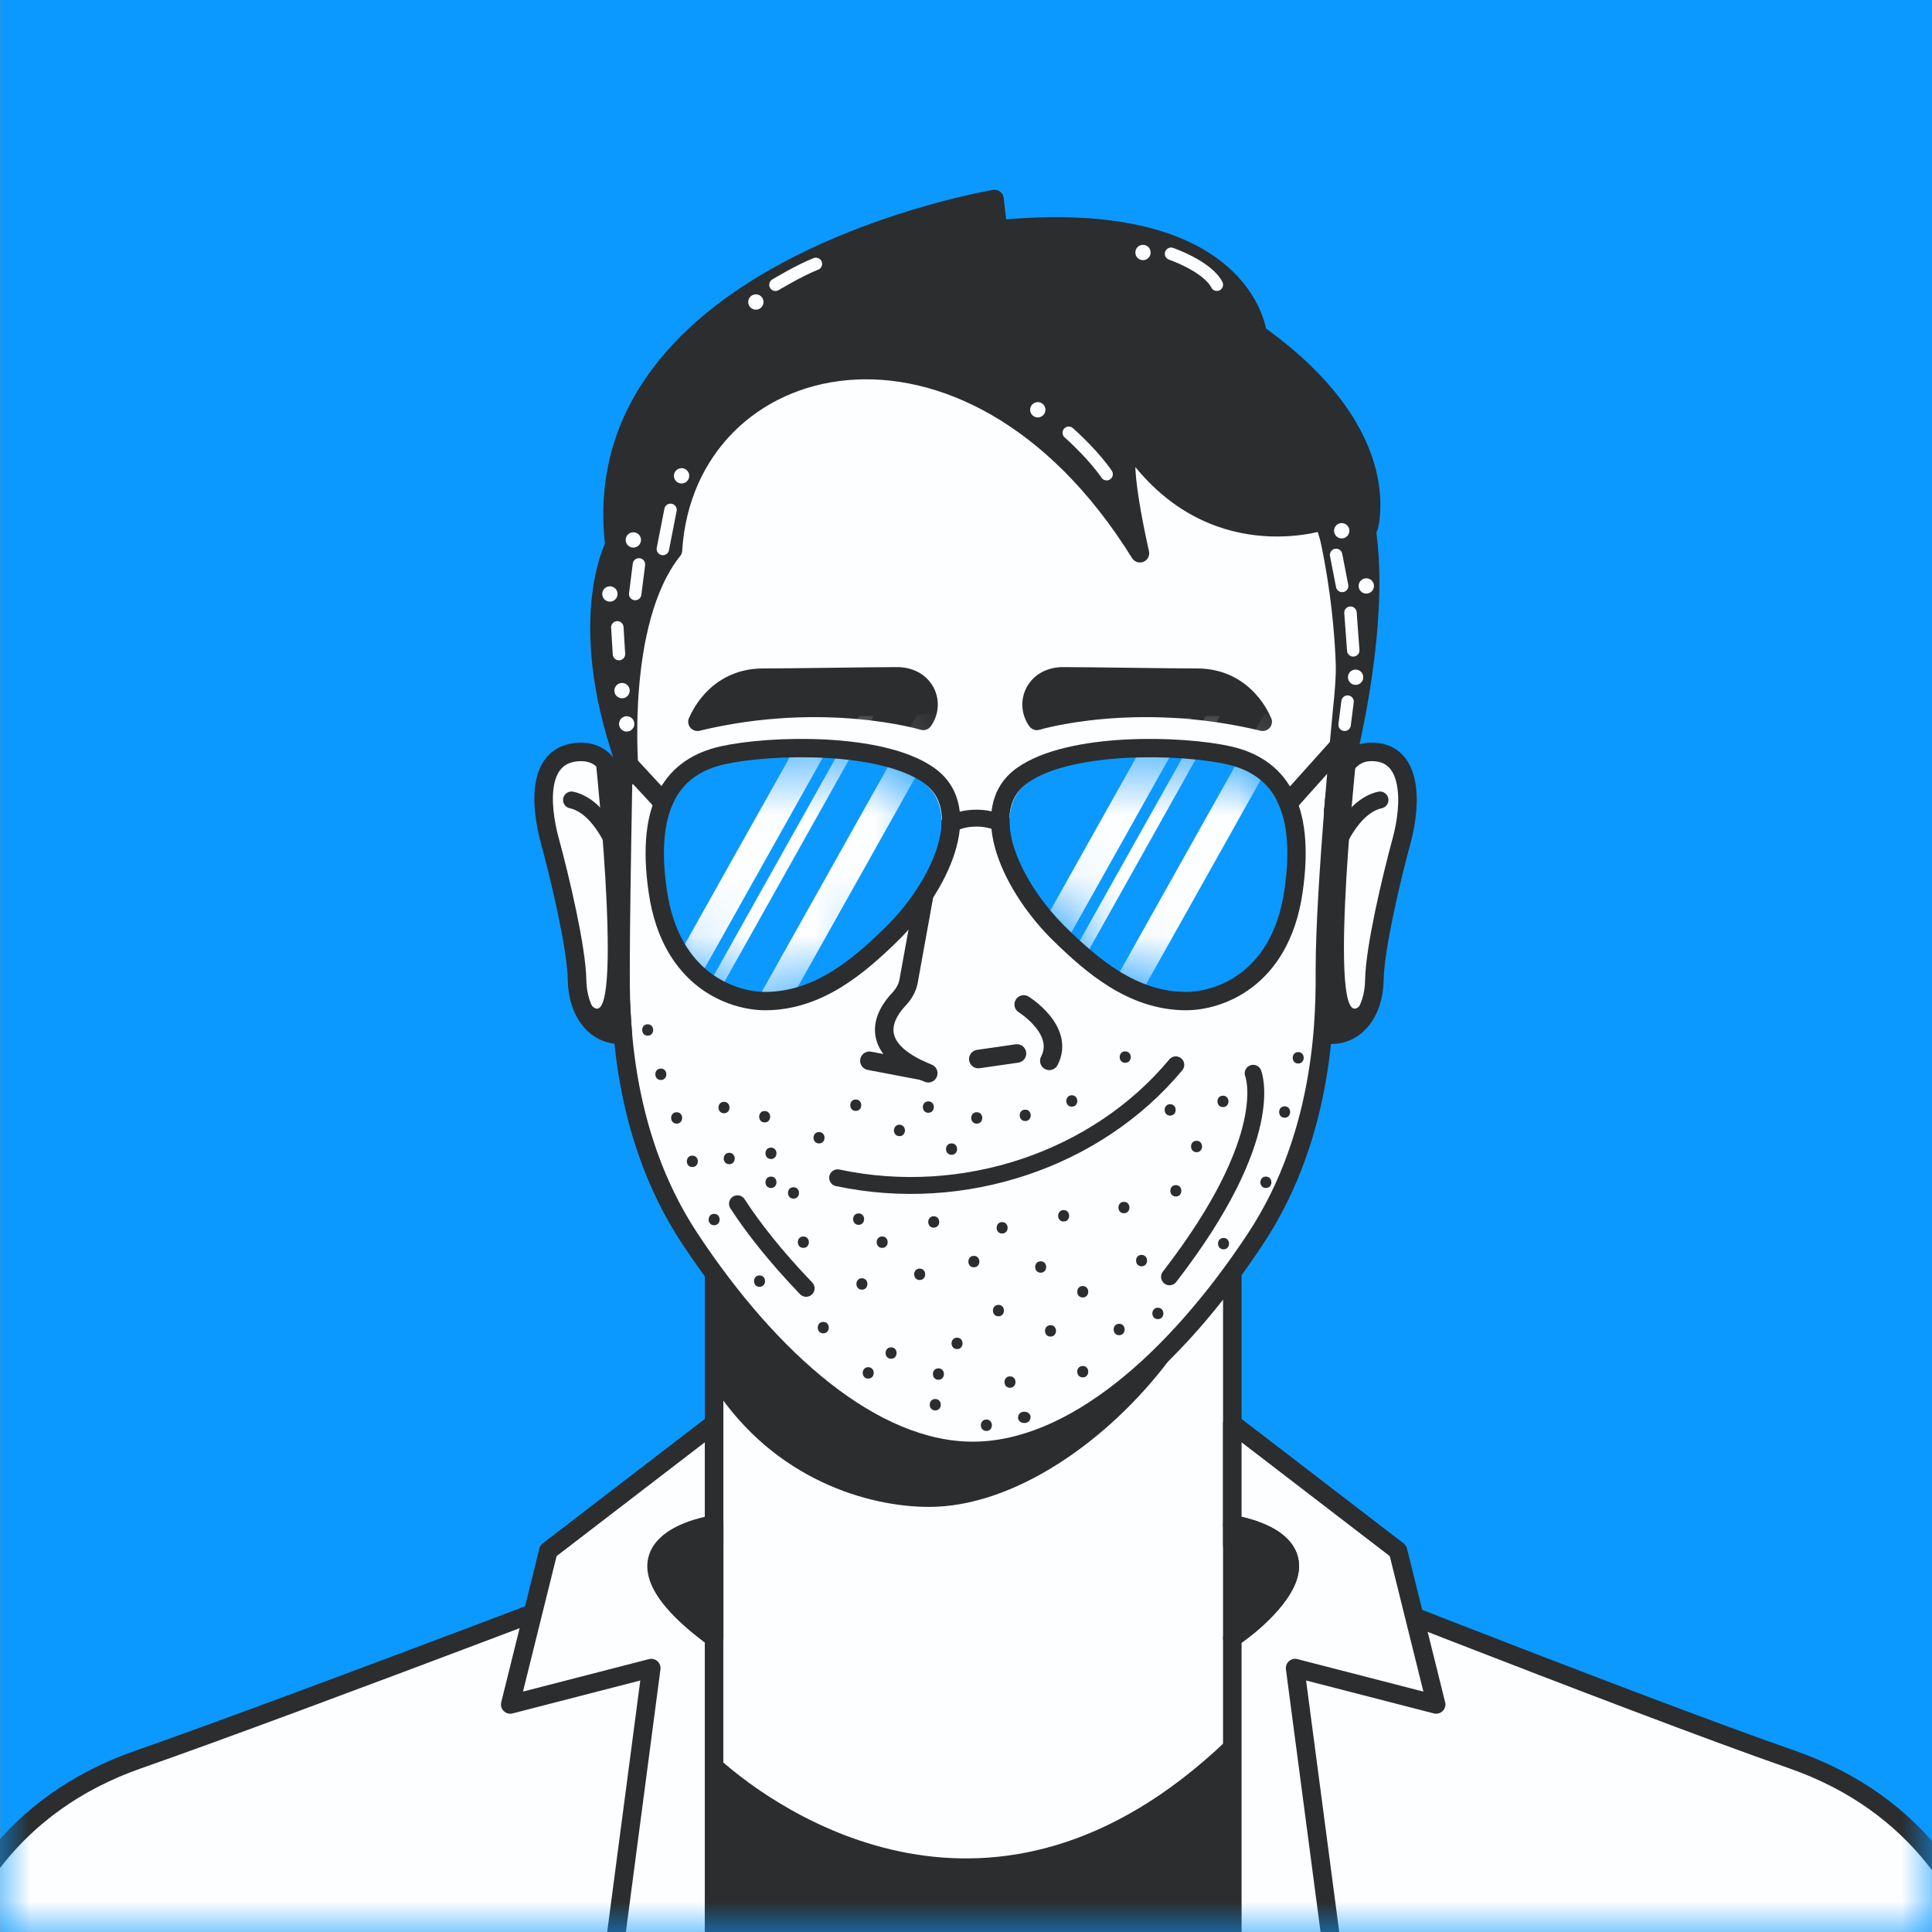 <svg width="32" height="32" viewBox="0 0 32 32" fill="none" xmlns="http://www.w3.org/2000/svg">
<rect x="0" y="0" width="32" height="32" fill="#808080" stroke="none"/>
<g clip-path="url(#clip0_6575_21081)">
<path d="M32.004 0H0.004V32H32.004V0Z" fill="#0B99FF"/>
<mask id="mask0_6575_21081" style="mask-type:luminance" maskUnits="userSpaceOnUse" x="0" y="0" width="33" height="32">
<path d="M32.004 0H0.004V32H32.004V0Z" fill="white"/>
</mask>
<g mask="url(#mask0_6575_21081)">
<path d="M11.828 21.09V25.578C11.828 25.578 4.99 28.198 2.29 29.143C-1.907 30.609 -1.351 35.498 -1.351 35.498H33.322C33.322 35.498 33.879 30.609 29.682 29.143C26.981 28.201 20.411 25.594 20.411 25.594V21.103" fill="#FDFEFF"/>
<path d="M11.828 21.09V25.578C11.828 25.578 4.99 28.198 2.29 29.143C-1.907 30.609 -1.351 35.498 -1.351 35.498H33.322C33.322 35.498 33.879 30.609 29.682 29.143C26.981 28.201 20.411 25.594 20.411 25.594V21.103" stroke="#2B2D2F" stroke-width="0.307" stroke-linecap="round" stroke-linejoin="round"/>
<path d="M11.819 29.254C12.808 30.143 16.467 32.7 20.402 28.957L20.415 35.176L11.822 35.141V29.254" fill="#2B2D2F"/>
<path d="M11.819 29.254C12.808 30.143 16.467 32.7 20.402 28.957L20.415 35.176L11.822 35.141V29.254" stroke="#2B2D2F" stroke-width="0.307" stroke-linecap="round" stroke-linejoin="round"/>
<path d="M20.411 25.25C20.411 25.25 22.553 25.552 20.411 27.129V34.975L22.41 34.904L21.451 27.629L23.787 28.231L23.155 25.685L20.411 23.578V25.25Z" fill="#FDFEFF" stroke="#2B2D2F" stroke-width="0.307" stroke-linecap="round" stroke-linejoin="round"/>
<path d="M11.829 25.25V27.13C11.829 27.13 11.178 26.711 10.943 26.203C10.581 25.425 11.829 25.25 11.829 25.25Z" fill="#2B2D2F" stroke="#2B2D2F" stroke-width="0.307" stroke-linecap="round" stroke-linejoin="round"/>
<path d="M20.411 25.25V27.13C20.411 27.13 21.062 26.711 21.297 26.203C21.659 25.425 20.411 25.25 20.411 25.25Z" fill="#2B2D2F" stroke="#2B2D2F" stroke-width="0.307" stroke-linecap="round" stroke-linejoin="round"/>
<path d="M11.827 25.25C11.827 25.25 9.685 25.552 11.827 27.129V35.072L9.818 34.993L10.787 27.629L8.451 28.231L9.083 25.685L11.827 23.578V25.25Z" fill="#FDFEFF" stroke="#2B2D2F" stroke-width="0.307" stroke-linecap="round" stroke-linejoin="round"/>
<path d="M15.936 5.133C12.725 5.133 9.822 6.567 10.354 11.214C10.354 11.214 10.278 14.706 10.278 16.041C10.278 16.694 10.246 18.73 11.426 20.515C12.766 22.541 14.47 24.032 16.112 24.032C17.754 24.032 19.46 22.541 20.797 20.515C21.977 18.73 21.945 16.691 21.945 16.041C21.945 14.704 22.229 11.779 22.229 11.779C22.761 7.131 19.498 5.133 16.287 5.133" fill="#FDFEFF"/>
<path d="M15.936 5.133C12.725 5.133 9.822 6.567 10.354 11.214C10.354 11.214 10.278 14.706 10.278 16.041C10.278 16.694 10.246 18.73 11.426 20.515C12.766 22.541 14.47 24.032 16.112 24.032C17.754 24.032 19.46 22.541 20.797 20.515C21.977 18.73 21.945 16.691 21.945 16.041C21.945 14.704 22.229 11.779 22.229 11.779C22.761 7.131 19.498 5.133 16.287 5.133" stroke="#2B2D2F" stroke-width="0.307" stroke-linecap="round" stroke-linejoin="round"/>
<path d="M17.4 22.138C17.521 22.138 17.521 21.949 17.4 21.949C17.278 21.949 17.278 22.138 17.4 22.138Z" fill="#2B2D2F"/>
<path d="M17.934 22.814C18.055 22.814 18.055 22.625 17.934 22.625C17.812 22.625 17.812 22.814 17.934 22.814Z" fill="#2B2D2F"/>
<path d="M16.974 23.383H16.958C16.958 23.383 16.933 23.383 16.92 23.391C16.909 23.394 16.898 23.402 16.89 23.41C16.882 23.418 16.874 23.429 16.871 23.439C16.866 23.45 16.863 23.464 16.863 23.477V23.502C16.871 23.518 16.88 23.531 16.89 23.542L16.909 23.556C16.923 23.564 16.939 23.569 16.958 23.569H16.974C16.974 23.569 16.998 23.569 17.012 23.561C17.023 23.558 17.033 23.55 17.041 23.542C17.05 23.534 17.058 23.523 17.06 23.512C17.066 23.502 17.069 23.488 17.069 23.475V23.45C17.06 23.434 17.052 23.421 17.041 23.41L17.023 23.396C17.009 23.388 16.993 23.383 16.974 23.383Z" fill="#2B2D2F"/>
<path d="M16.729 22.986C16.85 22.986 16.85 22.797 16.729 22.797C16.607 22.797 16.607 22.986 16.729 22.986Z" fill="#2B2D2F"/>
<path d="M16.598 20.431C16.72 20.431 16.72 20.242 16.598 20.242C16.477 20.242 16.477 20.431 16.598 20.431Z" fill="#2B2D2F"/>
<path d="M18.537 22.115C18.658 22.115 18.658 21.926 18.537 21.926C18.415 21.926 18.415 22.115 18.537 22.115Z" fill="#2B2D2F"/>
<path d="M18.908 20.974C19.029 20.974 19.029 20.785 18.908 20.785C18.786 20.785 18.786 20.974 18.908 20.974Z" fill="#2B2D2F"/>
<path d="M20.266 20.693C20.387 20.693 20.387 20.504 20.266 20.504C20.144 20.504 20.144 20.693 20.266 20.693Z" fill="#2B2D2F"/>
<path d="M20.967 19.677C21.089 19.677 21.089 19.488 20.967 19.488C20.846 19.488 20.846 19.677 20.967 19.677Z" fill="#2B2D2F"/>
<path d="M21.278 18.513C21.399 18.513 21.399 18.324 21.278 18.324C21.156 18.324 21.156 18.513 21.278 18.513Z" fill="#2B2D2F"/>
<path d="M21.502 17.615C21.624 17.615 21.624 17.426 21.502 17.426C21.381 17.426 21.381 17.615 21.502 17.615Z" fill="#2B2D2F"/>
<path d="M19.476 19.818C19.597 19.818 19.597 19.629 19.476 19.629C19.354 19.629 19.354 19.818 19.476 19.818Z" fill="#2B2D2F"/>
<path d="M19.819 19.084C19.94 19.084 19.94 18.895 19.819 18.895C19.697 18.895 19.697 19.084 19.819 19.084Z" fill="#2B2D2F"/>
<path d="M17.752 18.33C17.874 18.33 17.874 18.141 17.752 18.141C17.631 18.141 17.631 18.33 17.752 18.33Z" fill="#2B2D2F"/>
<path d="M18.637 17.603C18.759 17.603 18.759 17.414 18.637 17.414C18.515 17.414 18.515 17.603 18.637 17.603Z" fill="#2B2D2F"/>
<path d="M17.617 20.232C17.739 20.232 17.739 20.043 17.617 20.043C17.496 20.043 17.496 20.232 17.617 20.232Z" fill="#2B2D2F"/>
<path d="M18.616 20.095C18.737 20.095 18.737 19.906 18.616 19.906C18.494 19.906 18.494 20.095 18.616 20.095Z" fill="#2B2D2F"/>
<path d="M14.38 22.834C14.502 22.834 14.502 22.645 14.38 22.645C14.259 22.645 14.259 22.834 14.38 22.834Z" fill="#2B2D2F"/>
<path d="M15.543 22.853C15.665 22.853 15.665 22.664 15.543 22.664C15.422 22.664 15.422 22.853 15.543 22.853Z" fill="#2B2D2F"/>
<path d="M18.565 18.595C18.686 18.595 18.686 18.406 18.565 18.406C18.443 18.406 18.443 18.595 18.565 18.595Z" fill="#2B2D2F"/>
<path d="M19.381 18.478C19.503 18.478 19.503 18.289 19.381 18.289C19.26 18.289 19.26 18.478 19.381 18.478Z" fill="#2B2D2F"/>
<path d="M15.761 19.127C15.883 19.127 15.883 18.938 15.761 18.938C15.639 18.938 15.639 19.127 15.761 19.127Z" fill="#2B2D2F"/>
<path d="M16.178 18.611C16.3 18.611 16.3 18.422 16.178 18.422C16.056 18.422 16.056 18.611 16.178 18.611Z" fill="#2B2D2F"/>
<path d="M16.981 18.568C17.102 18.568 17.102 18.379 16.981 18.379C16.859 18.379 16.859 18.568 16.981 18.568Z" fill="#2B2D2F"/>
<path d="M20.256 18.337C20.378 18.337 20.378 18.148 20.256 18.148C20.135 18.148 20.135 18.337 20.256 18.337Z" fill="#2B2D2F"/>
<path d="M19.178 21.849C19.3 21.849 19.3 21.66 19.178 21.66C19.056 21.66 19.056 21.849 19.178 21.849Z" fill="#2B2D2F"/>
<path d="M17.934 21.49C18.055 21.49 18.055 21.301 17.934 21.301C17.812 21.301 17.812 21.49 17.934 21.49Z" fill="#2B2D2F"/>
<path d="M14.898 18.818C15.019 18.818 15.019 18.629 14.898 18.629C14.776 18.629 14.776 18.818 14.898 18.818Z" fill="#2B2D2F"/>
<path d="M15.465 20.334C15.587 20.334 15.587 20.145 15.465 20.145C15.344 20.145 15.344 20.334 15.465 20.334Z" fill="#2B2D2F"/>
<path d="M16.13 20.99C16.252 20.99 16.252 20.801 16.13 20.801C16.009 20.801 16.009 20.99 16.13 20.99Z" fill="#2B2D2F"/>
<path d="M17.237 21.08C17.358 21.08 17.358 20.891 17.237 20.891C17.115 20.891 17.115 21.08 17.237 21.08Z" fill="#2B2D2F"/>
<path d="M16.537 21.802C16.659 21.802 16.659 21.613 16.537 21.613C16.416 21.613 16.416 21.802 16.537 21.802Z" fill="#2B2D2F"/>
<path d="M15.852 22.345C15.973 22.345 15.973 22.156 15.852 22.156C15.73 22.156 15.73 22.345 15.852 22.345Z" fill="#2B2D2F"/>
<path d="M15.491 23.361C15.612 23.361 15.612 23.172 15.491 23.172C15.369 23.172 15.369 23.361 15.491 23.361Z" fill="#2B2D2F"/>
<path d="M16.337 23.701C16.459 23.701 16.459 23.512 16.337 23.512C16.216 23.512 16.216 23.701 16.337 23.701Z" fill="#2B2D2F"/>
<path d="M16.052 24.087C14.836 24.087 13.092 22.88 11.836 21.105V22.991C12.835 24.508 14.377 24.959 15.39 24.959C16.783 24.959 18.347 23.884 19.376 22.512C18.361 23.531 17.134 24.09 16.049 24.09L16.052 24.087Z" fill="#2B2D2F"/>
<path d="M13.636 22.084C13.758 22.084 13.758 21.895 13.636 21.895C13.514 21.895 13.514 22.084 13.636 22.084Z" fill="#2B2D2F"/>
<path d="M15.233 21.201C15.354 21.201 15.354 21.012 15.233 21.012C15.111 21.012 15.111 21.201 15.233 21.201Z" fill="#2B2D2F"/>
<path d="M14.612 20.669C14.733 20.669 14.733 20.48 14.612 20.48C14.49 20.48 14.49 20.669 14.612 20.669Z" fill="#2B2D2F"/>
<path d="M14.221 20.287C14.343 20.287 14.343 20.098 14.221 20.098C14.1 20.098 14.1 20.287 14.221 20.287Z" fill="#2B2D2F"/>
<path d="M14.276 21.361C14.397 21.361 14.397 21.172 14.276 21.172C14.154 21.172 14.154 21.361 14.276 21.361Z" fill="#2B2D2F"/>
<path d="M13.143 19.853C13.264 19.853 13.264 19.664 13.143 19.664C13.021 19.664 13.021 19.853 13.143 19.853Z" fill="#2B2D2F"/>
<path d="M13.306 20.669C13.428 20.669 13.428 20.48 13.306 20.48C13.184 20.48 13.184 20.669 13.306 20.669Z" fill="#2B2D2F"/>
<path d="M12.77 19.677C12.891 19.677 12.891 19.488 12.77 19.488C12.648 19.488 12.648 19.677 12.77 19.677Z" fill="#2B2D2F"/>
<path d="M11.467 19.33C11.589 19.33 11.589 19.141 11.467 19.141C11.346 19.141 11.346 19.33 11.467 19.33Z" fill="#2B2D2F"/>
<path d="M11.207 18.611C11.329 18.611 11.329 18.422 11.207 18.422C11.086 18.422 11.086 18.611 11.207 18.611Z" fill="#2B2D2F"/>
<path d="M10.946 17.888C11.067 17.888 11.067 17.699 10.946 17.699C10.824 17.699 10.824 17.888 10.946 17.888Z" fill="#2B2D2F"/>
<path d="M10.728 17.154C10.849 17.154 10.849 16.965 10.728 16.965C10.606 16.965 10.606 17.154 10.728 17.154Z" fill="#2B2D2F"/>
<path d="M11.828 20.294C11.95 20.294 11.95 20.105 11.828 20.105C11.707 20.105 11.707 20.294 11.828 20.294Z" fill="#2B2D2F"/>
<path d="M12.58 21.314C12.702 21.314 12.702 21.125 12.58 21.125C12.459 21.125 12.459 21.314 12.58 21.314Z" fill="#2B2D2F"/>
<path d="M12.078 19.283C12.2 19.283 12.2 19.094 12.078 19.094C11.957 19.094 11.957 19.283 12.078 19.283Z" fill="#2B2D2F"/>
<path d="M11.992 18.439C12.113 18.439 12.113 18.25 11.992 18.25C11.87 18.25 11.87 18.439 11.992 18.439Z" fill="#2B2D2F"/>
<path d="M12.77 19.197C12.891 19.197 12.891 19.008 12.77 19.008C12.648 19.008 12.648 19.197 12.77 19.197Z" fill="#2B2D2F"/>
<path d="M12.665 18.591C12.787 18.591 12.787 18.402 12.665 18.402C12.544 18.402 12.544 18.591 12.665 18.591Z" fill="#2B2D2F"/>
<path d="M13.566 18.939C13.687 18.939 13.687 18.75 13.566 18.75C13.444 18.75 13.444 18.939 13.566 18.939Z" fill="#2B2D2F"/>
<path d="M15.376 18.431C15.498 18.431 15.498 18.242 15.376 18.242C15.255 18.242 15.255 18.431 15.376 18.431Z" fill="#2B2D2F"/>
<path d="M14.174 18.4C14.296 18.4 14.296 18.211 14.174 18.211C14.053 18.211 14.053 18.4 14.174 18.4Z" fill="#2B2D2F"/>
<path d="M14.759 22.505C14.881 22.505 14.881 22.316 14.759 22.316C14.638 22.316 14.638 22.505 14.759 22.505Z" fill="#2B2D2F"/>
<path d="M20.912 11.954C20.912 11.954 20.644 11.225 19.826 11.225C19.335 11.225 18.073 11.203 17.609 11.203C17.144 11.203 16.963 11.643 17.174 11.94C17.174 11.94 18.808 11.446 20.914 11.954H20.912Z" fill="#2B2D2F" stroke="#2B2D2F" stroke-width="0.307" stroke-linecap="round" stroke-linejoin="round"/>
<path d="M20.756 17.777C20.756 17.777 21.183 18.806 19.371 21.148" stroke="#2B2D2F" stroke-width="0.28" stroke-linecap="round" stroke-linejoin="round"/>
<path d="M13.874 19.508C15.967 19.954 18.173 19.203 19.475 17.637" stroke="#2B2D2F" stroke-width="0.28" stroke-linecap="round" stroke-linejoin="round"/>
<path d="M11.555 11.954C11.555 11.954 11.822 11.225 12.64 11.225C13.132 11.225 14.393 11.203 14.857 11.203C15.322 11.203 15.503 11.643 15.292 11.94C15.292 11.94 13.658 11.446 11.552 11.954H11.555Z" fill="#2B2D2F" stroke="#2B2D2F" stroke-width="0.307" stroke-linecap="round" stroke-linejoin="round"/>
<path d="M15.513 13.821C15.713 13.651 15.877 13.551 16.182 13.551C16.455 13.551 16.682 13.675 16.849 13.775" stroke="#2B2D2F" stroke-width="0.28" stroke-linecap="round" stroke-linejoin="round"/>
<path d="M15.48 13.871L15.048 16.258C15.027 16.364 14.97 16.464 14.889 16.55C14.684 16.766 14.284 17.341 15.375 17.776" stroke="#2B2D2F" stroke-width="0.307" stroke-linecap="round" stroke-linejoin="round"/>
<path d="M16.204 17.541L16.844 17.449" stroke="#2B2D2F" stroke-width="0.307" stroke-linecap="round" stroke-linejoin="round"/>
<path d="M15.267 17.735L14.4 17.57" stroke="#2B2D2F" stroke-width="0.307" stroke-linecap="round" stroke-linejoin="round"/>
<path d="M16.956 16.637C16.956 16.637 17.645 17.063 17.38 17.571" stroke="#2B2D2F" stroke-width="0.307" stroke-linecap="round" stroke-linejoin="round"/>
<path d="M10.849 9.093L10.976 8.445" stroke="#FDFEFF" stroke-width="0.206" stroke-linecap="round" stroke-linejoin="round"/>
<path d="M22.403 9.016C22.403 10.874 22.098 12.753 22.098 12.753" stroke="#FDFEFF" stroke-width="0.052" stroke-miterlimit="10"/>
<path d="M22.089 13.413C22.089 13.413 22.891 10.761 22.648 8.865C22.648 8.857 22.648 8.849 22.645 8.841C22.643 8.82 23.245 7.253 20.828 5.528C20.828 5.528 20.62 3.405 16.529 3.799L16.472 3.297C16.472 3.297 9.631 4.437 10.177 9.033C10.177 9.033 9.477 10.345 10.428 12.846C10.428 12.846 10.188 10.313 11.146 9.114C11.357 5.73 16.023 4.561 18.881 9.163C18.881 9.163 18.365 6.929 18.881 7.585C20.212 9.279 22.027 8.587 21.948 8.622C21.948 8.622 22.608 11.018 22.086 13.421V13.411L22.089 13.413Z" fill="#2B2D2F" stroke="#2B2D2F" stroke-width="0.307" stroke-linecap="round" stroke-linejoin="round"/>
<path d="M10.583 9.348L10.521 9.839" stroke="#FDFEFF" stroke-width="0.206" stroke-linecap="round" stroke-linejoin="round"/>
<path d="M10.225 10.391L10.252 10.834" stroke="#FDFEFF" stroke-width="0.206" stroke-linecap="round" stroke-linejoin="round"/>
<path d="M10.49 9.07C10.56 9.07 10.617 9.013 10.617 8.943C10.617 8.873 10.56 8.816 10.49 8.816C10.42 8.816 10.363 8.873 10.363 8.943C10.363 9.013 10.42 9.07 10.49 9.07Z" fill="#FDFEFF"/>
<path d="M11.289 8.008C11.359 8.008 11.416 7.951 11.416 7.881C11.416 7.811 11.359 7.754 11.289 7.754C11.219 7.754 11.162 7.811 11.162 7.881C11.162 7.951 11.219 8.008 11.289 8.008Z" fill="#FDFEFF"/>
<path d="M10.101 9.965C10.172 9.965 10.229 9.908 10.229 9.838C10.229 9.768 10.172 9.711 10.101 9.711C10.031 9.711 9.975 9.768 9.975 9.838C9.975 9.908 10.031 9.965 10.101 9.965Z" fill="#FDFEFF"/>
<path d="M10.303 11.566C10.373 11.566 10.43 11.509 10.43 11.439C10.43 11.369 10.373 11.312 10.303 11.312C10.233 11.312 10.176 11.369 10.176 11.439C10.176 11.509 10.233 11.566 10.303 11.566Z" fill="#FDFEFF"/>
<path d="M10.38 12.117C10.45 12.117 10.507 12.06 10.507 11.99C10.507 11.92 10.45 11.863 10.38 11.863C10.31 11.863 10.253 11.92 10.253 11.99C10.253 12.06 10.31 12.117 10.38 12.117Z" fill="#FDFEFF"/>
<path d="M22.13 9.191L22.23 9.705" stroke="#FDFEFF" stroke-width="0.206" stroke-linecap="round" stroke-linejoin="round"/>
<path d="M22.32 11.621L22.271 12.005" stroke="#FDFEFF" stroke-width="0.206" stroke-linecap="round" stroke-linejoin="round"/>
<path d="M22.368 10.148L22.414 10.772" stroke="#FDFEFF" stroke-width="0.206" stroke-linecap="round" stroke-linejoin="round"/>
<path d="M22.223 8.918C22.293 8.918 22.35 8.861 22.35 8.791C22.35 8.721 22.293 8.664 22.223 8.664C22.152 8.664 22.096 8.721 22.096 8.791C22.096 8.861 22.152 8.918 22.223 8.918Z" fill="#FDFEFF"/>
<path d="M17.189 6.914C17.259 6.914 17.316 6.857 17.316 6.787C17.316 6.717 17.259 6.66 17.189 6.66C17.119 6.66 17.062 6.717 17.062 6.787C17.062 6.857 17.119 6.914 17.189 6.914Z" fill="#FDFEFF"/>
<path d="M12.52 5.129C12.59 5.129 12.646 5.072 12.646 5.002C12.646 4.932 12.59 4.875 12.52 4.875C12.449 4.875 12.393 4.932 12.393 5.002C12.393 5.072 12.449 5.129 12.52 5.129Z" fill="#FDFEFF"/>
<path d="M18.932 4.309C19.002 4.309 19.058 4.252 19.058 4.182C19.058 4.112 19.002 4.055 18.932 4.055C18.861 4.055 18.805 4.112 18.805 4.182C18.805 4.252 18.861 4.309 18.932 4.309Z" fill="#FDFEFF"/>
<path d="M22.453 11.344C22.523 11.344 22.58 11.287 22.58 11.217C22.58 11.147 22.523 11.09 22.453 11.09C22.383 11.09 22.326 11.147 22.326 11.217C22.326 11.287 22.383 11.344 22.453 11.344Z" fill="#FDFEFF"/>
<path d="M22.63 9.832C22.7 9.832 22.757 9.775 22.757 9.705C22.757 9.635 22.7 9.578 22.63 9.578C22.56 9.578 22.503 9.635 22.503 9.705C22.503 9.775 22.56 9.832 22.63 9.832Z" fill="#FDFEFF"/>
<path d="M10.979 9.093L11.106 8.445" stroke="#FDFEFF" stroke-width="0.206" stroke-linecap="round" stroke-linejoin="round"/>
<path d="M18.329 7.854C18.329 7.854 18.131 7.551 17.702 7.168" stroke="#FDFEFF" stroke-width="0.206" stroke-linecap="round" stroke-linejoin="round"/>
<path d="M12.844 4.717C12.844 4.717 13.252 4.471 13.514 4.371" stroke="#FDFEFF" stroke-width="0.206" stroke-linecap="round" stroke-linejoin="round"/>
<path d="M19.396 4.203C19.396 4.203 19.999 4.411 20.155 4.716" stroke="#FDFEFF" stroke-width="0.206" stroke-linecap="round" stroke-linejoin="round"/>
<path d="M11.111 13.438L10.352 12.617" stroke="#2B2D2F" stroke-width="0.307" stroke-linecap="round" stroke-linejoin="round"/>
<path d="M21.221 13.437L22.179 12.367" stroke="#2B2D2F" stroke-width="0.307" stroke-linecap="round" stroke-linejoin="round"/>
<path d="M12.215 19.938C12.474 20.337 12.839 20.804 13.352 21.339" stroke="#2B2D2F" stroke-width="0.28" stroke-linecap="round" stroke-linejoin="round"/>
<path d="M11.12 13.422L10.361 12.602" stroke="#2B2D2F" stroke-width="0.307" stroke-linecap="round" stroke-linejoin="round"/>
<path d="M21.216 13.422L22.174 12.355" stroke="#2B2D2F" stroke-width="0.307" stroke-linecap="round" stroke-linejoin="round"/>
<path d="M12.707 16.459C12.218 16.459 11.237 16.151 11.032 14.752C10.827 13.353 11.305 12.786 12.04 12.621C12.774 12.457 14.513 12.405 15.261 12.932C16.009 13.459 15.377 14.69 14.613 15.43C14.127 15.902 13.544 16.459 12.704 16.459H12.707Z" fill="#0B99FF"/>
<mask id="mask1_6575_21081" style="mask-type:luminance" maskUnits="userSpaceOnUse" x="10" y="12" width="6" height="5">
<path d="M12.618 16.604C12.108 16.604 11.087 16.282 10.871 14.821C10.655 13.36 11.157 12.769 11.921 12.596C12.685 12.423 14.506 12.369 15.286 12.92C16.067 13.471 15.408 14.756 14.611 15.526C14.103 16.017 13.493 16.601 12.618 16.601V16.604Z" fill="white"/>
</mask>
<g mask="url(#mask1_6575_21081)">
<path d="M11.082 17.087H10.531L13.445 11.891H13.996L11.082 17.087Z" fill="#FDFEFF"/>
<path d="M12.834 17.024H12.283L15.197 11.828H15.748L12.834 17.024Z" fill="#FDFEFF"/>
<path d="M11.554 17.055H11.319L14.231 11.859H14.468L11.554 17.055Z" fill="#FDFEFF"/>
</g>
<path d="M12.673 16.581C12.154 16.581 11.114 16.255 10.896 14.772C10.677 13.289 11.185 12.687 11.965 12.511C12.746 12.336 14.59 12.282 15.384 12.841C16.178 13.4 15.56 14.707 14.749 15.49C14.234 15.99 13.561 16.581 12.673 16.581Z" stroke="#2B2D2F" stroke-width="0.304" stroke-linecap="round" stroke-linejoin="round"/>
<path d="M19.61 16.459C20.098 16.459 21.079 16.151 21.284 14.752C21.489 13.353 21.011 12.786 20.277 12.621C19.542 12.457 17.803 12.405 17.055 12.932C16.307 13.459 16.939 14.69 17.703 15.43C18.189 15.902 18.772 16.459 19.612 16.459H19.61Z" fill="#0B99FF"/>
<mask id="mask2_6575_21081" style="mask-type:luminance" maskUnits="userSpaceOnUse" x="16" y="12" width="6" height="5">
<path d="M19.611 16.459C20.099 16.459 21.08 16.151 21.285 14.752C21.49 13.353 21.012 12.786 20.278 12.621C19.543 12.457 17.804 12.405 17.056 12.932C16.308 13.459 16.94 14.69 17.704 15.43C18.19 15.902 18.773 16.459 19.613 16.459H19.611Z" fill="white"/>
</mask>
<g mask="url(#mask2_6575_21081)">
<path d="M16.824 17.087H16.273L19.185 11.891H19.736L16.824 17.087Z" fill="#FDFEFF"/>
<path d="M18.578 17.024H18.027L20.939 11.828H21.492L18.578 17.024Z" fill="#FDFEFF"/>
<path d="M17.295 17.055H17.058L19.972 11.859H20.206L17.295 17.055Z" fill="#FDFEFF"/>
</g>
<path d="M19.646 16.581C20.165 16.581 21.204 16.255 21.423 14.772C21.642 13.289 21.134 12.687 20.354 12.511C19.576 12.336 17.729 12.282 16.935 12.841C16.141 13.4 16.759 14.707 17.57 15.49C18.085 15.99 18.758 16.581 19.646 16.581Z" stroke="#2B2D2F" stroke-width="0.304" stroke-linecap="round" stroke-linejoin="round"/>
<path d="M10.277 13.493C10.277 13.493 10.312 12.432 9.604 12.454C8.897 12.475 8.94 13.309 9.107 13.925C9.275 14.541 9.55 15.702 9.558 16.234C9.566 16.766 9.871 17.169 10.317 17.136C10.317 17.136 10.161 15.394 10.277 13.493Z" fill="#FDFEFF" stroke="#2B2D2F" stroke-width="0.307" stroke-linecap="round" stroke-linejoin="round"/>
<path d="M10.203 14.052C10.203 14.052 9.947 13.355 9.466 13.25" stroke="#2B2D2F" stroke-width="0.28" stroke-linecap="round" stroke-linejoin="round"/>
<path d="M10.246 16.828C10.022 17.633 9.76 16.607 9.76 16.607C10.376 17.452 9.873 12.664 9.873 12.664L10.311 13.145" fill="#2B2D2F"/>
<path d="M22.089 13.415C22.089 13.415 22.081 12.453 22.718 12.453C23.401 12.453 23.382 13.309 23.215 13.925C23.047 14.541 22.772 15.702 22.764 16.234C22.756 16.766 22.451 17.168 22.005 17.136C22.005 17.136 22.005 15.321 22.086 13.415H22.089Z" fill="#FDFEFF" stroke="#2B2D2F" stroke-width="0.307" stroke-linecap="round" stroke-linejoin="round"/>
<path d="M22.12 14.052C22.12 14.052 22.377 13.355 22.857 13.25" stroke="#2B2D2F" stroke-width="0.28" stroke-linecap="round" stroke-linejoin="round"/>
<path d="M22.08 16.828C22.304 17.633 22.566 16.607 22.566 16.607C21.951 17.452 22.453 12.664 22.453 12.664L22.123 13.029" fill="#2B2D2F"/>
</g>
</g>
<defs>
<clipPath id="clip0_6575_21081">
<rect width="32" height="32" fill="white"/>
</clipPath>
</defs>
</svg>
